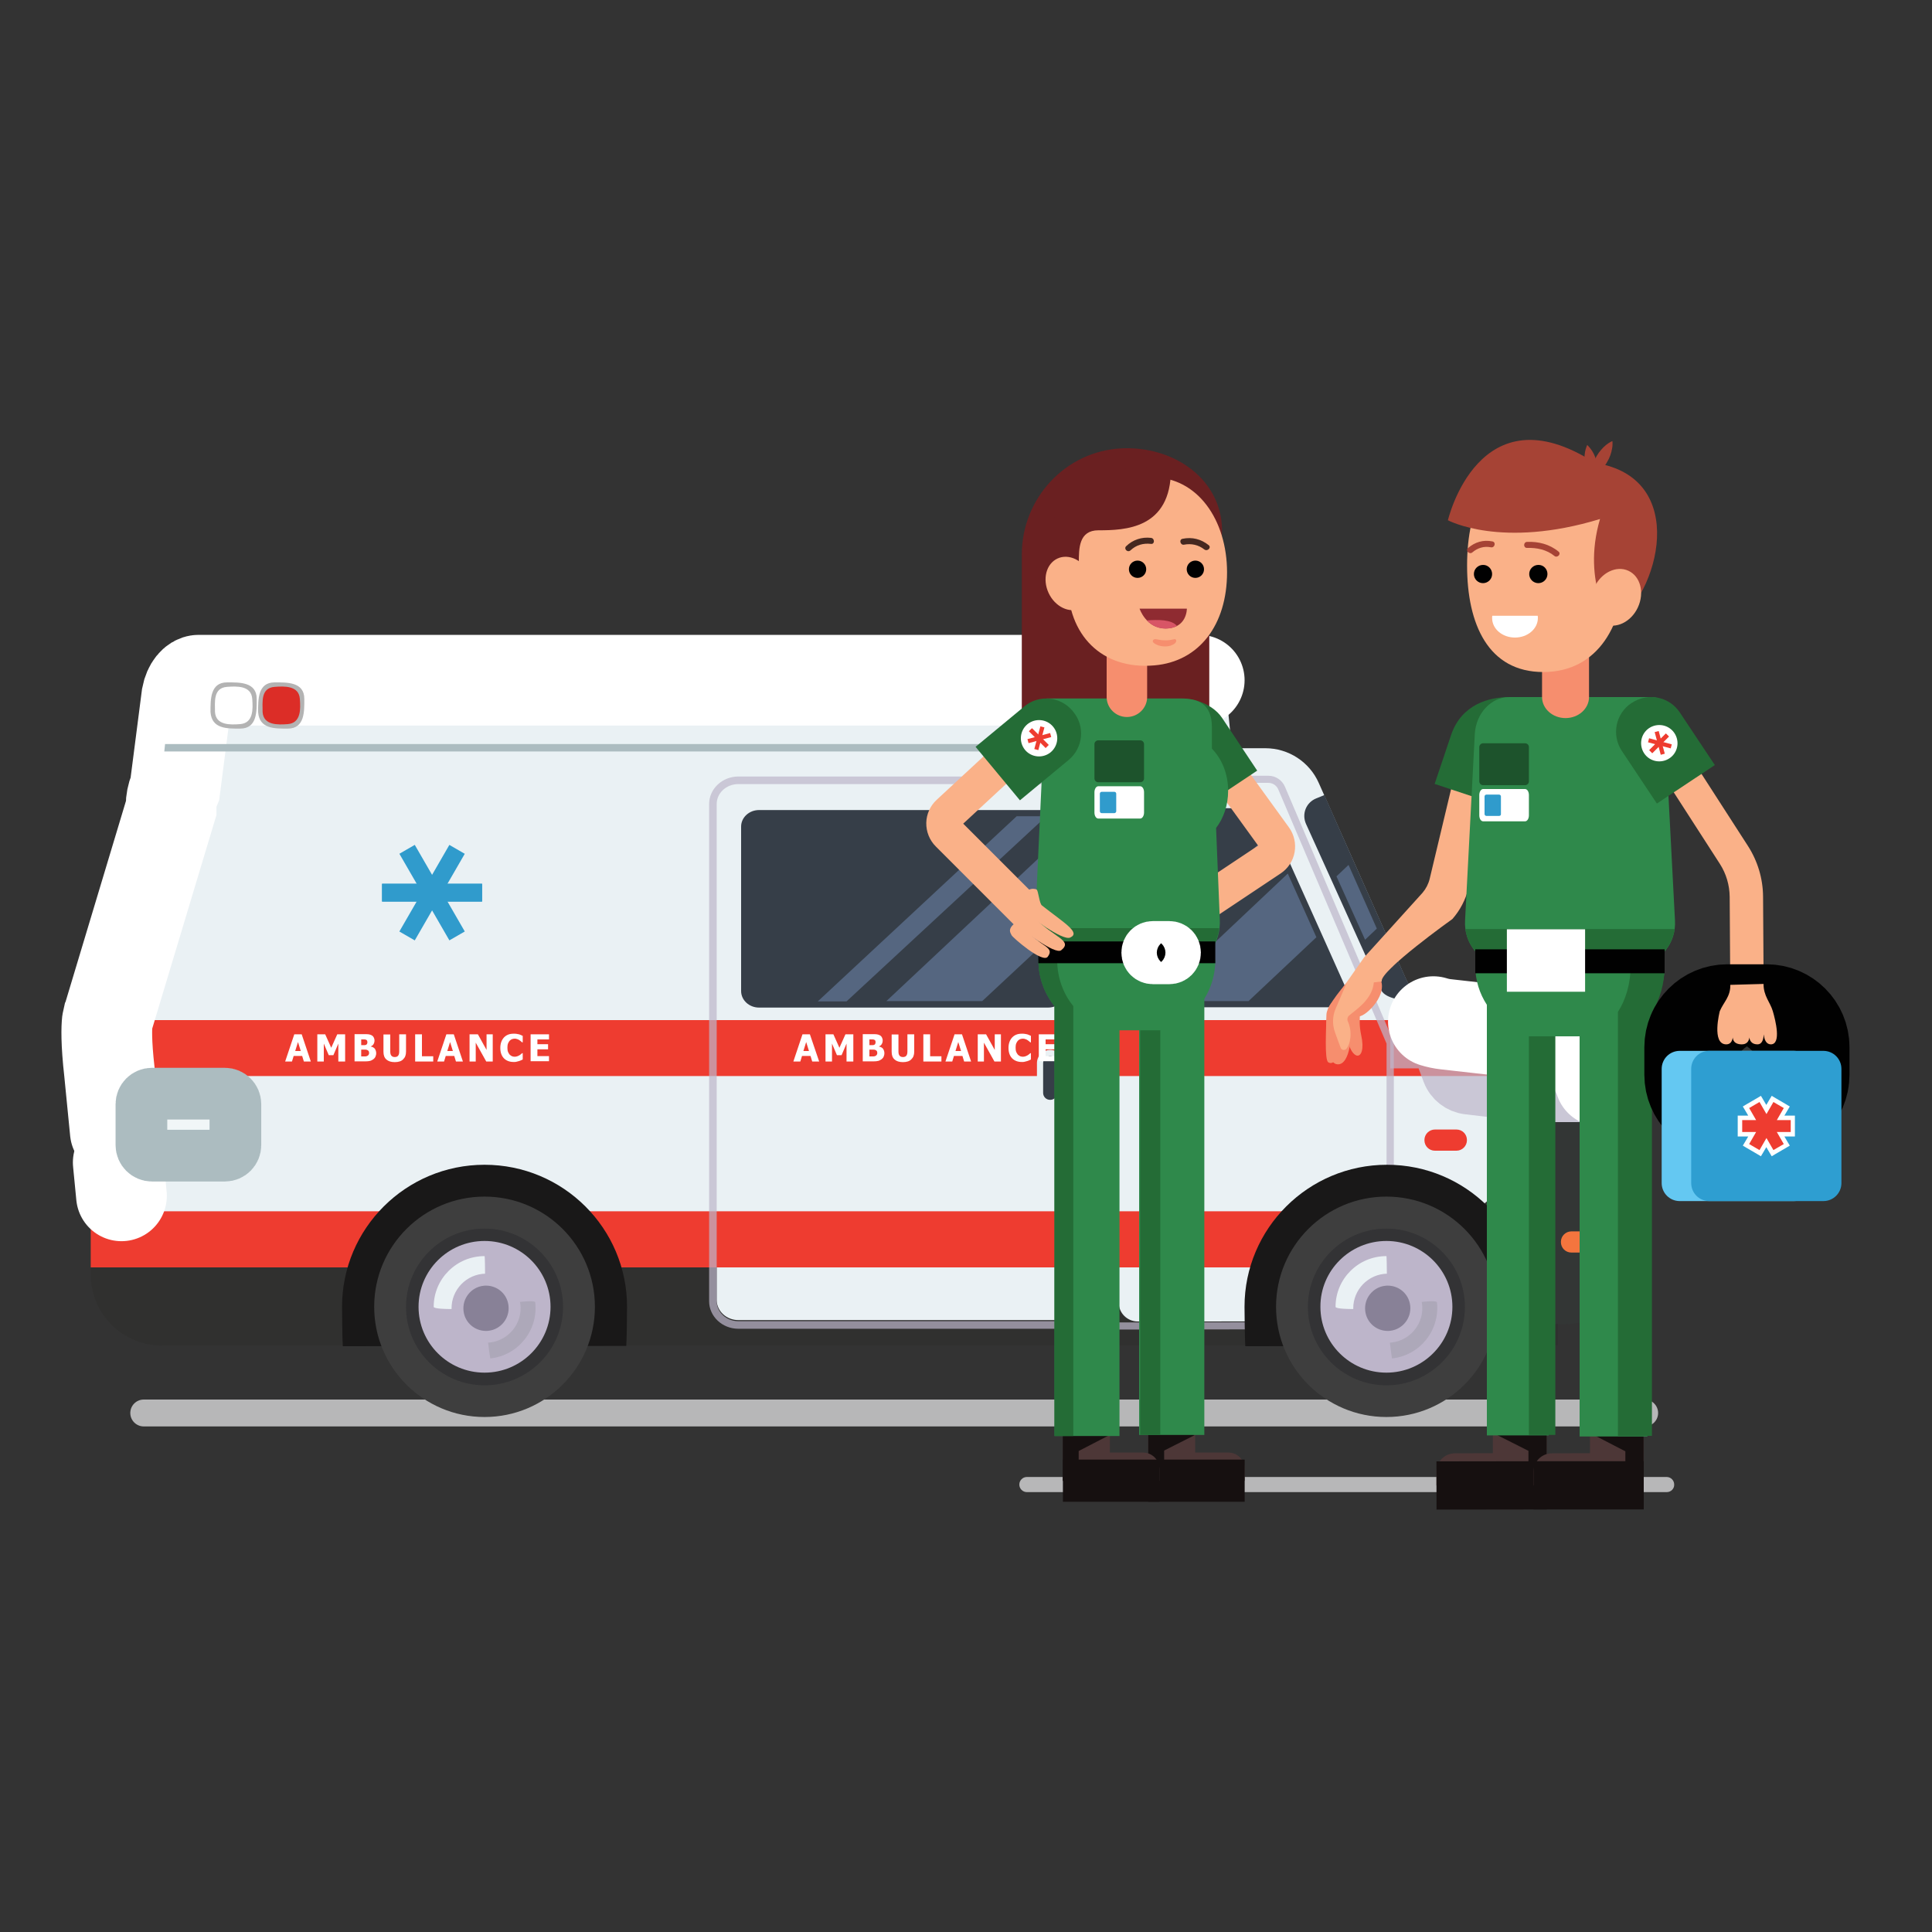 <svg enable-background="new 0 0 125 125" viewBox="0 0 125 125" xmlns="http://www.w3.org/2000/svg"><rect x="0" y="0" width="125" height="125" fill="#333333" stroke="none"/><path d="m106.41 92.29h-97.11c-.48 0-.87-.39-.87-.87 0-.48.39-.87.87-.87h97.11c.48 0 .87.39.87.87 0 .48-.39.87-.87.87z" fill="#b7b7b8"/><path d="m71.6 43.65c.04-.92.72.46 1.65.42.92-.04 1.61-1.28 1.65-.42.01.23.37.23.36 0-.05-1.12-.88-1.96-2.01-2-1.12-.05-1.96.95-2.01 2-.01.23.35.23.36 0z" fill="#bdb5ca"/><path d="m74.7 41.87h-2.91c-.83 0-1.51-.67-1.51-1.5v-.03c0-.83.67-1.5 1.51-1.5h2.91c.83 0 1.51.67 1.51 1.5v.03c0 .83-.68 1.5-1.51 1.5z" fill="#ee3c30"/><path d="m104.76 71.31v9.23c0 2.73-2.22 4.94-4.95 4.94h-87.7c-2.73 0-4.95-2.21-4.95-4.94l-.21-2.17-.86-8.75-.02-.16c-.21-1.92-.19-2.94-.13-3.46.05-.42.12-.53.12-.53l4-13.3c0-.49.1-.96.27-1.39l.76-5.88c.19-1.1.92-1.88 1.76-1.88h64.74c.84 0 1.57.78 1.76 1.88l.35 3.51h2.17c1.5 0 2.86.89 3.46 2.26l5.61 12.62c.49 1.1 1.52 1.85 2.72 1.99l6.27.71c.02 0 .04 0 .06.01 2.12.24 3.84 1.7 4.48 3.63.19.52.29 1.09.29 1.68z" fill="#eaf1f4"/><path d="m100.79 87.06h-90.31c-2.55 0-4.61-2.06-4.61-4.6v-2.69h94.92z" fill="#30302f"/><path d="m47.77 85.41h21.37c.77 0 1.4-.58 1.4-1.29v-32.17c0-.71-.62-1.29-1.4-1.29h-21.37c-.77 0-1.4.58-1.4 1.29v32.17c.01.71.63 1.29 1.4 1.29z" fill="#eaf1f4"/><path d="m89.75 84.24v-16.53c0-.17-.03-.33-.1-.48l-6.9-16.2c-.11-.27-.36-.44-.65-.44h-7.79c-1.07 0-1.93.87-1.93 1.93v31.69.06c0 .68.55 1.23 1.24 1.23h3.49l11.42-.01c.67-.01 1.22-.57 1.22-1.25z" fill="#eaf1f4"/><path d="m5.87 78.37h92.73v3.63h-92.73z" fill="#ee3c30"/><path d="m104.48 69.62h-98.44l-.02-.16c-.21-1.92-.19-2.94-.13-3.46h94.11c2.12.23 3.84 1.69 4.48 3.62z" fill="#ee3c30"/><path d="m82.06 50.65c.29 0 .55.18.65.44l7 16.43v18.02l-17.37.02v-34.21c0-.39.31-.7.7-.7zm0-.46h-9.02c-.64 0-1.16.52-1.16 1.16v34.21.46h.46l17.38-.02h.46v-.46-18.02-.09l-.04-.09-7-16.43c-.18-.43-.6-.72-1.08-.72z" fill="#bdb5ca" opacity=".71"/><path d="m89.95 82.01 11.55-.02v-9.38-.01c0-.79-.59-1.46-1.38-1.56l-5.15-.61c-.58-.07-1.08-.46-1.29-1.01l-.74-1.97h-2.99" fill="none" opacity=".71" stroke="#bdb5ca" stroke-miterlimit="10" stroke-width="3.345"/><path d="m101.29 85.66h-5.83v-7.29l1.71-1.48c.71-.61 1.12-1.51 1.12-2.45 0 0-.13-1.84 2.13-1.84h4.33v2.75l1.15 2.07v3.62c0 2.56-2.06 4.62-4.61 4.62z" fill="#333635"/><path d="m40.52 87.08c.03-.3.05-2.22.05-2.53 0-5.08-4.13-9.19-9.22-9.19s-9.22 4.12-9.22 9.19c0 .32.02 2.24.05 2.55z" fill="#191818"/><path d="m98.91 87.08c.03-.3.05-2.22.05-2.53 0-5.08-4.13-9.19-9.22-9.19s-9.22 4.12-9.22 9.19c0 .32.02 2.24.05 2.55z" fill="#191818"/><ellipse cx="31.35" cy="84.55" fill="#3e3e3e" rx="7.14" ry="7.13"/><path d="m7.46 73.21-.38-3.86c-.22-1.95-.18-2.87-.14-3.25.01-.08.02-.14.03-.18l.01-.02 4.09-13.6v-.15c0-.35.07-.69.2-1.02l.05-.12.77-5.98c.12-.64.48-1.02.76-1.02h64.74" fill="none" stroke="#fff" stroke-linecap="round" stroke-miterlimit="10" stroke-width="5.869"/><path d="m7.86 77.37-.21-2.16" fill="none" stroke="#fff" stroke-linecap="round" stroke-miterlimit="10" stroke-width="5.869"/><path d="m31.35 89.22c-1.25 0-2.42-.49-3.31-1.37-.88-.88-1.37-2.05-1.37-3.3 0-2.57 2.1-4.67 4.68-4.67 1.25 0 2.42.49 3.31 1.37.88.88 1.37 2.05 1.37 3.3s-.49 2.42-1.37 3.3-2.06 1.37-3.31 1.37z" fill="#bdb5ca"/><path d="m31.35 80.29c2.36 0 4.27 1.91 4.27 4.26s-1.91 4.26-4.27 4.26-4.27-1.91-4.27-4.26 1.91-4.26 4.27-4.26zm0-.8c-2.8 0-5.08 2.27-5.08 5.07 0 2.79 2.28 5.07 5.08 5.07s5.08-2.27 5.08-5.07-2.28-5.07-5.08-5.07z" fill="#333335"/><path d="m14.55 74.77h-4.72c-.38 0-.68-.31-.68-.68v-2.65c0-.38.31-.68.68-.68h4.72c.38 0 .68.31.68.68v2.65c0 .37-.3.68-.68.68z" fill="#f1f6f7" stroke="#acbcc0" stroke-miterlimit="10" stroke-width="3.345"/><path d="m92.16 64.72-1.08.01s-1.44-.04-1.73-.69l-1.16-2.57-2.2-4.87-1.49-3.29c-.29-.65 0-1.39.67-1.66l.52-.21 1.7 3.84 2.18 4.9 1.38 3.1c.26.6.69 1.09 1.21 1.44z" fill="#363e48"/><path d="m85.9 65.17h-11.52c-.23 0-.45-.06-.64-.17-.32-.19-.53-.52-.53-.9v-10.74c0-.59.52-1.07 1.17-1.07h6.69c.47 0 .9.26 1.08.66l1.3 2.89 2.2 4.9 1.32 2.95c.33.7-.24 1.48-1.07 1.48z" fill="#363e48"/><path d="m74.62 71.35c-.36 0-.65-.29-.65-.65v-1.93c0-.36.29-.65.65-.65.37 0 .66.29.66.65v1.93c0 .36-.29.65-.66.65z" fill="#363e48"/><path d="m74.63 68.33c.25 0 .45.2.45.45v1.93c0 .25-.2.45-.45.45h-.01c-.25 0-.45-.2-.45-.45v-1.93c.01-.25.21-.45.46-.45zm0-.4c-.48 0-.86.38-.86.85v1.93c0 .47.38.85.85.85h.01c.47 0 .85-.38.85-.85v-1.93c0-.47-.38-.85-.85-.85z" fill="#eaf1f4"/><path d="m94.23 74.45h-1.39c-.38 0-.68-.3-.68-.68v-.01c0-.38.31-.68.68-.68h1.39c.38 0 .68.3.68.68v.01c0 .37-.3.68-.68.68z" fill="#ee3c30"/><path d="m73.62 61.89 8.54-7.96.6 1.34-9.14 8.5z" fill="#556680"/><path d="m74.58 64.77 8.74-8.25 1.85 4.12-4.39 4.13z" fill="#556680"/><path d="m86.47 56.7.78-.74 1.83 4.12-.76.72z" fill="#556680"/><path d="m67.94 71.35c-.36 0-.65-.29-.65-.65v-1.93c0-.36.29-.65.65-.65.37 0 .66.29.66.65v1.93c-.01.36-.3.65-.66.65z" fill="#363e48"/><path d="m67.95 68.33c.25 0 .45.2.45.45v1.93c0 .25-.2.45-.45.45h-.01c-.25 0-.45-.2-.45-.45v-1.93c0-.25.2-.45.46-.45zm0-.4c-.48 0-.86.38-.86.85v1.93c0 .47.38.85.85.85h.01c.47 0 .85-.38.85-.85v-1.93c0-.47-.39-.85-.85-.85z" fill="#eaf1f4"/><path d="m69.14 50.73c.77 0 1.4.58 1.4 1.29v32.17c0 .71-.62 1.29-1.4 1.29h-21.37c-.77 0-1.4-.58-1.4-1.29v-32.17c0-.71.62-1.29 1.4-1.29zm0-.49h-21.37c-1.04 0-1.89.8-1.89 1.78v32.17c0 .98.85 1.78 1.89 1.78h21.37c1.04 0 1.89-.8 1.89-1.78v-32.17c0-.98-.85-1.78-1.89-1.78z" fill="#bdb5ca" opacity=".71"/><path d="m10.68 48.14h20.27 31.7 17.02.01c.15.01.23.13.22.26-.01.11-.08.22-.23.22-5.77 0-11.54 0-17.31 0-10.56 0-21.13 0-31.69 0-5.35 0-14.28 0-20.04 0z" fill="#acbcc0"/><path d="m74.74 46.07c0 .51.42.93.93.93h.85c.51 0 .93-.42.93-.93v-.84c0-.51-.42-.93-.93-.93h-.85c-.51 0-.93.42-.93.93z" fill="#dc2d27"/><path d="m74.59 46.07c.08 1.1 1.07 1.07 1.92 1.07 1.11 0 1.07-1.13 1.07-1.92 0-1.11-1.13-1.07-1.92-1.07-1.1 0-1.07 1.13-1.07 1.92 0 .19.29.19.29 0 0-.65-.13-1.56.78-1.63.65-.05 1.57-.08 1.63.78.05.65.08 1.56-.78 1.63-.65.05-1.57.08-1.63-.78-.01-.19-.3-.19-.29 0z" fill="#b3b3b3"/><path d="m71.66 46.07c0 .51.42.93.93.93h.85c.51 0 .93-.42.93-.93v-.84c0-.51-.42-.93-.93-.93h-.85c-.51 0-.93.42-.93.93z" fill="#fff"/><path d="m71.51 46.07c.08 1.1 1.07 1.07 1.92 1.07 1.11 0 1.07-1.13 1.07-1.92 0-1.11-1.13-1.07-1.92-1.07-1.1 0-1.07 1.13-1.07 1.92 0 .19.29.19.29 0 0-.65-.13-1.56.78-1.63.65-.05 1.57-.08 1.63.78.05.65.08 1.56-.78 1.63-.65.05-1.57.08-1.63-.78-.01-.19-.3-.19-.29 0z" fill="#b3b3b3"/><path d="m16.85 46.07c0 .51.42.93.93.93h.85c.51 0 .93-.42.93-.93v-.84c0-.51-.42-.93-.93-.93h-.85c-.51 0-.93.42-.93.93z" fill="#dc2d27"/><path d="m16.7 46.07c.08 1.1 1.07 1.07 1.92 1.07 1.11 0 1.07-1.13 1.07-1.92 0-1.11-1.13-1.07-1.92-1.07-1.1 0-1.07 1.13-1.07 1.92 0 .19.29.19.29 0 0-.65-.13-1.56.78-1.63.65-.05 1.57-.08 1.63.78.05.65.08 1.56-.78 1.63-.65.05-1.57.08-1.63-.78-.01-.19-.3-.19-.29 0z" fill="#b3b3b3"/><path d="m13.77 46.07c0 .51.42.93.93.93h.85c.51 0 .93-.42.93-.93v-.84c0-.51-.42-.93-.93-.93h-.85c-.51 0-.93.42-.93.93z" fill="#fff"/><path d="m13.62 46.07c.08 1.1 1.07 1.07 1.92 1.07 1.11 0 1.07-1.13 1.07-1.92 0-1.11-1.13-1.07-1.92-1.07-1.1 0-1.07 1.13-1.07 1.92 0 .19.29.19.29 0 0-.65-.13-1.56.78-1.63.65-.05 1.57-.08 1.63.78.05.65.08 1.56-.78 1.63-.65.05-1.57.08-1.63-.78-.01-.19-.3-.19-.29 0z" fill="#b3b3b3"/><path d="m68.97 53.48v10.64c0 .59-.52 1.07-1.16 1.07h-18.7c-.64 0-1.16-.48-1.16-1.07v-10.64c0-.59.52-1.07 1.16-1.07h18.7c.26 0 .5.08.69.21.24.17.42.42.46.71 0 .04.01.09.01.15z" fill="#363e48"/><path d="m92.74 66.1c.26.08.53.14.81.17l6.29.71.05.01c1.68.19 3.11 1.35 3.64 2.95" fill="none" stroke="#fff" stroke-linecap="round" stroke-miterlimit="10" stroke-width="5.869"/><ellipse cx="89.7" cy="84.55" fill="#3e3e3e" rx="7.14" ry="7.13"/><path d="m89.7 89.22c-1.25 0-2.42-.49-3.31-1.37-.88-.88-1.37-2.05-1.37-3.3 0-2.57 2.1-4.67 4.68-4.67 1.25 0 2.42.49 3.31 1.37.88.88 1.37 2.05 1.37 3.3-.01 2.58-2.1 4.67-4.68 4.67z" fill="#bdb5ca"/><path d="m89.7 80.29c2.36 0 4.27 1.91 4.27 4.26s-1.91 4.26-4.27 4.26-4.27-1.91-4.27-4.26c-.01-2.35 1.91-4.26 4.27-4.26zm0-.8c-2.8 0-5.08 2.27-5.08 5.07 0 2.79 2.28 5.07 5.08 5.07s5.08-2.27 5.08-5.07-2.28-5.07-5.08-5.07z" fill="#333335"/><path d="m89.74 84.55-.04.08s-3.29.19-3.29-.08c0-1.81 1.47-3.28 3.29-3.28.04-.01.04 3.28.04 3.28z" fill="#eaf1f4"/><path d="m89.66 84.64.03-.09s3.25-.55 3.28-.29c.2 1.8-1.09 3.43-2.9 3.63-.04.01-.41-3.25-.41-3.25z" fill="#a19dab" opacity=".55"/><path d="m89.79 86.49c-.94 0-1.73-.7-1.83-1.64-.11-1.01.62-1.93 1.63-2.04.07-.01.14-.01.21-.01.94 0 1.73.7 1.83 1.64.06.49-.08.97-.39 1.36s-.75.63-1.24.68c-.07 0-.14.01-.21.01z" fill="#888197"/><path d="m89.79 83.18c.74 0 1.37.55 1.45 1.3.09.8-.49 1.53-1.29 1.62-.06.01-.11.01-.17.01-.74 0-1.37-.55-1.45-1.3-.09-.8.49-1.53 1.29-1.62.06-.01.12-.01.17-.01zm0-.77c-.08 0-.17 0-.25.01-1.22.14-2.11 1.25-1.97 2.47.13 1.13 1.08 1.98 2.22 1.98.08 0 .17 0 .25-.01 1.22-.14 2.11-1.25 1.97-2.47-.13-1.13-1.08-1.98-2.22-1.98z" fill="#bdb5ca"/><path d="m31.39 84.55-.04.08s-3.29.19-3.29-.08c0-1.81 1.47-3.28 3.29-3.28.05-.01.04 3.28.04 3.28z" fill="#eaf1f4"/><path d="m31.32 84.64.03-.09s3.25-.55 3.28-.29c.2 1.8-1.09 3.43-2.9 3.63-.05.01-.41-3.25-.41-3.25z" fill="#a19dab" opacity=".55"/><path d="m31.44 86.49c-.94 0-1.73-.7-1.83-1.64-.06-.49.08-.97.39-1.36s.75-.63 1.24-.68c.07-.01.14-.01.21-.01.94 0 1.73.7 1.83 1.64.11 1.01-.62 1.93-1.63 2.04-.07 0-.14.01-.21.01z" fill="#888197"/><path d="m31.45 83.18c.74 0 1.37.55 1.45 1.3.09.8-.49 1.53-1.29 1.62-.06.01-.11.01-.17.01-.74 0-1.37-.55-1.45-1.3-.09-.8.49-1.53 1.29-1.62.06-.01.11-.01.17-.01zm0-.77c-.08 0-.17 0-.25.01-1.22.14-2.11 1.25-1.97 2.47.13 1.13 1.08 1.98 2.22 1.98.08 0 .17 0 .25-.01 1.22-.14 2.11-1.25 1.97-2.47-.13-1.13-1.09-1.98-2.22-1.98z" fill="#bdb5ca"/><path d="m71.79 41.07c-.19 0-.36-.07-.5-.21-.13-.13-.21-.31-.21-.49v-.03c0-.39.32-.7.7-.7h2.91c.39 0 .7.31.7.7v.03c0 .39-.32.7-.7.7z" fill="#f4785d"/><path d="m103.06 81.04h-1.39c-.38 0-.68-.3-.68-.68v-.01c0-.38.31-.68.68-.68h1.39c.38 0 .68.3.68.68v.01c0 .37-.3.68-.68.68z" fill="#f4753e"/><path d="m57.35 64.77 11.22-10.53v5.85l-5.02 4.68z" fill="#556680"/><path d="m52.91 64.79 12.87-11.98h1.92l-12.93 11.98z" fill="#556680"/><path d="m24.72 57.18h6.47v1.15h-6.47z" fill="#309bcc"/><path d="m24.72 57.18h6.47v1.15h-6.47z" fill="#309bcc"/><path d="m24.72 57.18h6.47v1.15h-6.47z" fill="#309bcc" transform="matrix(.5 -.866 .866 .5 -36.039 53.086)"/><path d="m27.38 54.52h1.15v6.47h-1.15z" fill="#309bcc" transform="matrix(.866 -.5 .5 .866 -25.131 21.714)"/><g fill="#fff"><path d="m18.45 68.68.59-1.76h.48l.59 1.76h-.45l-.11-.36h-.55l-.11.36zm1.01-.68-.18-.58-.18.58z"/><path d="m22.33 68.68h-.44v-1.16l-.32.75h-.3l-.32-.75v1.16h-.42v-1.76h.51l.39.87.39-.87h.51z"/><path d="m24.34 68.14c0 .09-.02.16-.05.23s-.08.12-.13.16c-.07.05-.14.09-.22.11s-.18.03-.3.03h-.7v-1.76h.62c.13 0 .23 0 .29.01.07.01.13.03.19.06s.11.08.14.14.05.12.05.2c0 .09-.02.16-.06.23s-.1.12-.18.15v.01c.11.02.2.07.26.14.05.08.09.17.09.29zm-.57-.72c0-.03-.01-.06-.02-.09s-.04-.05-.07-.06-.06-.02-.1-.02-.1 0-.18 0h-.03v.37h.06.16c.03 0 .06-.01.09-.02.04-.02.06-.04.07-.07.02-.04.02-.07.02-.11zm.11.71c0-.05-.01-.1-.03-.13s-.06-.05-.1-.07c-.03-.01-.06-.02-.11-.02s-.11 0-.19 0h-.08v.44h.02.24c.04 0 .09-.01.13-.03s.07-.04.09-.08c.02-.03.03-.06.03-.11z"/><path d="m25.54 68.72c-.24 0-.42-.06-.54-.17-.13-.11-.19-.28-.19-.5v-1.12h.44v1.1c0 .12.02.21.07.27s.12.09.22.09.18-.03.22-.09c.05-.06.07-.15.07-.28v-1.1h.44v1.12c0 .22-.06.38-.19.5-.11.12-.3.18-.54.18z"/><path d="m28.03 68.68h-1.17v-1.76h.44v1.42h.73z"/><path d="m28.29 68.68.59-1.76h.48l.59 1.76h-.45l-.11-.36h-.55l-.11.36zm1.01-.68-.18-.58-.18.58z"/><path d="m31.88 68.68h-.42l-.68-1.22v1.22h-.4v-1.76h.54l.56 1.01v-1.01h.4z"/><path d="m33.23 68.71c-.26 0-.47-.08-.63-.24-.15-.16-.23-.38-.23-.67 0-.28.08-.5.23-.67.16-.17.36-.25.63-.25.07 0 .13 0 .19.01s.11.02.16.03c.04.01.08.03.13.05s.09.04.11.05v.42h-.04c-.02-.02-.05-.04-.08-.07s-.07-.05-.11-.08-.09-.05-.13-.06c-.05-.02-.1-.03-.15-.03-.06 0-.12.01-.18.03-.05.02-.1.05-.15.1-.04.04-.08.11-.11.18-.03.08-.04.17-.04.27 0 .11.01.2.04.28.03.07.07.13.11.18.05.04.1.08.15.1.06.02.11.03.17.03s.11-.01.17-.03c.05-.02.1-.04.13-.06.04-.02.07-.05.1-.07.03-.03.06-.05.08-.07h.04v.41c-.03.01-.07.03-.11.05s-.09.04-.13.05c-.06.02-.11.03-.15.04-.05.02-.11.02-.2.02z"/><path d="m34.33 68.68v-1.76h1.19v.33h-.75v.31h.69v.33h-.69v.44h.75v.33h-1.19z"/><path d="m51.33 68.68.59-1.76h.48l.6 1.76h-.45l-.11-.36h-.55l-.11.36zm1.01-.68-.18-.58-.18.58z"/><path d="m55.21 68.68h-.44v-1.16l-.32.75h-.3l-.32-.75v1.16h-.42v-1.76h.51l.39.87.39-.87h.51z"/><path d="m57.22 68.14c0 .09-.02.16-.05.23s-.08.12-.13.16c-.07.05-.14.09-.22.11s-.18.03-.3.03h-.7v-1.76h.62c.13 0 .23 0 .29.01.07.01.13.03.19.06s.11.08.14.14.05.12.05.2c0 .09-.02.16-.06.23s-.1.12-.18.15v.01c.11.02.2.07.26.14.05.08.09.17.09.29zm-.57-.72c0-.03-.01-.06-.02-.09s-.04-.05-.07-.06-.06-.02-.1-.02-.1 0-.18 0h-.03v.37h.06.16c.03 0 .06-.01.09-.02.04-.02.06-.04.07-.07.01-.04.02-.07.02-.11zm.11.71c0-.05-.01-.1-.03-.13s-.06-.05-.1-.07c-.03-.01-.06-.02-.11-.02s-.11 0-.19 0h-.08v.44h.02.24c.04 0 .09-.01.13-.03s.07-.04.09-.08c.02-.03.03-.06.03-.11z"/><path d="m58.42 68.72c-.24 0-.42-.06-.54-.17-.13-.11-.19-.28-.19-.5v-1.12h.44v1.1c0 .12.02.21.07.27s.12.09.22.09.18-.03.22-.09c.05-.06.07-.15.07-.28v-1.1h.44v1.12c0 .22-.06.38-.19.5-.11.12-.3.18-.54.18z"/><path d="m60.91 68.68h-1.17v-1.76h.44v1.42h.73z"/><path d="m61.17 68.68.59-1.76h.48l.59 1.76h-.45l-.11-.36h-.55l-.11.36zm1.01-.68-.18-.58-.18.58z"/><path d="m64.76 68.68h-.42l-.68-1.22v1.22h-.4v-1.76h.54l.56 1.01v-1.01h.4z"/><path d="m66.11 68.71c-.26 0-.47-.08-.63-.24-.15-.16-.23-.38-.23-.67 0-.28.08-.5.23-.67.16-.17.36-.25.63-.25.07 0 .13 0 .19.01s.11.02.16.03c.04.01.08.03.13.05s.09.04.11.05v.42h-.04c-.02-.02-.05-.04-.08-.07s-.07-.05-.11-.08-.09-.05-.13-.06c-.05-.02-.1-.03-.15-.03-.06 0-.12.01-.18.03-.05.02-.1.05-.15.1-.04.04-.08.11-.11.18-.03.08-.04.17-.04.27 0 .11.01.2.04.28.03.07.07.13.11.18.05.04.1.08.15.1.06.02.11.03.17.03s.11-.01.17-.03c.05-.02.1-.04.13-.06.04-.02.07-.05.1-.07.03-.03.06-.05.08-.07h.04v.41c-.03.01-.07.03-.11.05s-.09.04-.13.05c-.06.02-.11.03-.15.04-.05.02-.11.02-.2.02z"/><path d="m67.21 68.68v-1.76h1.19v.33h-.75v.31h.69v.33h-.69v.44h.75v.33h-1.19z"/></g><path d="m107.84 96.54h-41.4c-.27 0-.49-.22-.49-.49 0-.27.22-.49.49-.49h41.39c.27 0 .49.22.49.49.01.27-.21.49-.48.49z" fill="#b7b7b8"/><path d="m100.07 91.67v4.44h-7.13v-.89c0-.66.53-1.19 1.19-1.19l2.46-.01v-2.35c0-.24.18-.44.4-.44h2.66c.24 0 .42.2.42.44z" fill="#4d3737"/><path d="m98.89 96.11h1.18v-4.44c0-.24-.18-.44-.4-.44l-3.04 1.5 2.26 1.14z" fill="#161010"/><path d="m100.07 96.1-7.13.01" fill="none" stroke="#161010" stroke-miterlimit="10" stroke-width="3.119"/><path d="m106.35 91.67v4.44h-7.13v-.89c0-.66.53-1.19 1.19-1.19l2.46-.01v-2.35c0-.24.18-.44.4-.44h2.66c.24 0 .42.2.42.44z" fill="#4d3737"/><path d="m105.16 96.11h1.18v-4.44c0-.24-.18-.44-.4-.44l-3.08 1.48 2.3 1.19z" fill="#161010"/><path d="m106.35 96.1h-7.13" fill="none" stroke="#161010" stroke-miterlimit="10" stroke-width="3.119"/><path d="m88.07 64.95c.09-.01-.26.84 0 2.03.4 1.8-.79 1.88-1.04-.51-.25-2.35 1.04-1.52 1.04-1.52z" fill="#f68e6e"/><path d="m86.97 63.77-.68.97c-.05.1-.35.26-.41.74-.09.64-.2 3.32.65 3.38.45.04.68-.56.78-1.06.07-.3.05-.61-.02-.92-.06-.28-.02-.74.63-1.12.47 0 2.02-1.5 1.31-2.56z" fill="#f68e6e"/><path d="m89.4 63.5c-.18-.65 4.57-4.04 4.57-4.04.5-.57.86-1.26 1.04-2l2.52-10.61-2.5-.59-2.53 10.6c-.08.33-.24.64-.46.9l-3.78 4.18-1.29 1.84z" fill="#fab188"/><path d="m97.08 52.13 1.28-3.89c.38-1.17-.25-2.43-1.42-2.81l.7-.33c-1.29 0-3.06.47-3.74 2.41l-1.08 3.21z" fill="#246c36"/><path d="m95.45 62.5h12.25c0 1.14-.42 2.18-1.11 2.98v27.46h-4.39v-25.89h-1.88c-.04 0-.08 0-.12 0v25.82h-4v-27.86c-.47-.72-.75-1.58-.75-2.51z" fill="#2f894b"/><path d="m100.64 67.05h-1.66c-.02 0-.04 0-.06 0v25.79h1.71v-25.79z" fill="#246c36"/><path d="m105.5 62.5c0 1.14-.31 2.18-.82 2.97v27.43h2.2v-27.42c.51-.8.82-1.84.82-2.97h-2.2z" fill="#246c36"/><path d="m106.14 62.28h-9.12c-1.3 0-2.32-1.26-2.23-2.74l.63-12.06c.08-1.34 1.06-2.38 2.23-2.38h9.18c1.17 0 .83 1.04.91 2.38l.63 12.06c.09 1.48-.94 2.74-2.23 2.74z" fill="#2f894b"/><path d="m94.81 60.11c.09.69.43 1.3.92 1.69h11.7c.48-.39.82-1 .92-1.69z" fill="#246c36"/><path d="m95.45 61.42h12.25v1.55h-12.25z" fill="#010101"/><path d="m98.92 61.55h2.21v1.19h-2.21z" fill="none" stroke="#fff" stroke-miterlimit="10" stroke-width="2.851"/><path d="m99.77 39.93v5.17c0 .75.68 1.36 1.52 1.36s1.52-.61 1.52-1.36v-5.17z" fill="#f68e6e"/><path d="m105.13 36.59c0 3.8-1.73 6.89-5.28 6.89s-4.93-3.08-4.93-6.89c0-3.8 1.39-6.89 4.93-6.89 3.55.01 5.28 3.09 5.28 6.89z" fill="#fab188"/><path d="m93.68 33.66s2-8.56 9.51-3.71c6.15.95 4.17 8.5 1.18 10.52 0 0-2.08-2.67-.85-6.89-6.39 1.95-9.84.08-9.84.08z" fill="#a64335"/><path d="m103.16 37.99c-.44.95-.17 2.01.61 2.37.77.36 1.76-.11 2.2-1.06s.17-2.01-.61-2.37c-.77-.36-1.76.11-2.2 1.06z" fill="#fab188"/><path d="m100.12 37.14c0 .33-.27.59-.59.59-.33 0-.59-.27-.59-.59 0-.33.27-.59.59-.59.33-.01.59.26.59.59z" fill="#010101"/><path d="m96.54 37.14c0 .33-.27.59-.59.59-.33 0-.59-.27-.59-.59 0-.33.27-.59.59-.59.32-.01.59.26.59.59z" fill="#010101"/><path d="m98.67 50.8h-2.71c-.14 0-.25-.11-.25-.25v-2.21c0-.14.11-.25.25-.25h2.71c.14 0 .25.11.25.25v2.21c0 .14-.11.25-.25.25z" fill="#14331a" opacity=".63"/><path d="m98.67 53.14h-2.71c-.14 0-.25-.17-.25-.39v-1.31c0-.21.11-.39.25-.39h2.71c.14 0 .25.17.25.39v1.31c0 .22-.11.39-.25.39z" fill="#fff"/><path d="m96.99 52.79h-.82c-.07 0-.12-.06-.12-.12v-1.14c0-.07.06-.12.12-.12h.82c.07 0 .12.06.12.12v1.14c.01.07-.05.12-.12.12z" fill="#309bcc"/><path d="m111.96 65.8-.05-7.78c-.01-.75-.22-1.48-.63-2.12l-5.53-8.58 1.81-1.17 5.53 8.58c.63.98.97 2.11.98 3.27l.05 7.78z" fill="#fab188"/><path d="m110.95 49.5-2.27-3.41c-.68-1.02-2.06-1.3-3.09-.62l-.04.02c-1.02.68-1.3 2.06-.62 3.09l2.27 3.41z" fill="#246c36"/><path d="m115.86 69.54c0 .86-.7 1.56-1.56 1.56h-2.55c-.86 0-1.56-.7-1.56-1.56v-1.79c0-.86.7-1.56 1.56-1.56h2.55c.86 0 1.56.7 1.56 1.56z" fill="none" stroke="#010101" stroke-miterlimit="10" stroke-width="7.602"/><path d="m108.82 67.99h-.14c-.65 0-1.17.52-1.17 1.17v7.38c0 .65.52 1.17 1.17 1.17h7.38c.65 0 1.17-.52 1.17-1.17v-7.38c0-.65-.52-1.17-1.17-1.17h-.08z" fill="#64c8f2"/><path d="m110.73 67.99h-.14c-.65 0-1.17.52-1.17 1.17v7.38c0 .65.52 1.17 1.17 1.17h7.38c.65 0 1.17-.52 1.17-1.17v-7.38c0-.65-.52-1.17-1.17-1.17h-.08z" fill="#2e9ed1"/><path d="m108.11 48.99c-.5.41-1.24.35-1.66-.15-.41-.5-.35-1.24.15-1.66.5-.41 1.24-.35 1.66.15.42.51.35 1.25-.15 1.66z" fill="#fff"/><path d="m87.13 63.59s-1.31 1.47-1.31 2.05c-.01.87-.14 2.94.12 3.09.51.31.8-.95.8-.95z" fill="#f68e6e"/><path d="m87.13 63.59-.71 1.66c-.21.48-.23 1.03-.05 1.53.13.37.28.78.37 1.01.06.16.27.19.38.06.23-.28.41-1.04.08-1.78-.05-.12-.02-.27.08-.36.48-.41 1.56-1.08 1.61-2.22l1.25-.99z" fill="#fab188"/><path d="m100.84 35.69c-.58-.48-1.3-.66-2.04-.63-.25.01-.25.4 0 .39.63-.02 1.27.11 1.77.52.18.15.46-.12.27-.28z" fill="#a64335"/><path d="m95.26 35.74c.34-.29.76-.42 1.2-.33.25.05.35-.33.1-.38-.59-.12-1.13.04-1.58.43-.19.16.09.44.28.28z" fill="#a64335"/><path d="m103.22 31.45s-.01-.01-.03-.03-.04-.04-.07-.07c-.06-.06-.13-.16-.21-.27-.07-.12-.14-.25-.2-.4s-.11-.31-.14-.48c-.07-.33-.07-.68-.02-.95.02-.13.06-.25.09-.33s.05-.13.05-.13.04.03.1.1c.06.06.13.16.21.27.15.23.28.55.34.88.03.17.05.34.05.5s-.01.32-.03.45-.06.25-.08.33c-.01.04-.03.07-.04.1-.02.02-.02.03-.02.03z" fill="#a64335"/><path d="m102.95 30.88s0-.01 0-.04c0-.02-.01-.06 0-.1 0-.09 0-.21.03-.34.02-.13.06-.28.11-.44.05-.15.13-.31.21-.45.17-.29.4-.55.61-.72.11-.09.21-.15.28-.19s.13-.06.13-.06.01.05.01.14 0 .21-.03.34c-.04.27-.15.6-.33.89-.08.15-.18.28-.29.41-.1.12-.22.23-.32.32-.11.09-.21.15-.28.19-.04.02-.07.04-.09.05-.03-.01-.04 0-.04 0z" fill="#a64335"/><path d="m96.54 39.99c0 .7.66 1.26 1.48 1.26s1.48-.57 1.48-1.26c0-.05 0-.1-.01-.15h-2.94c-.01.04-.01.1-.01.15z" fill="#fff"/><path d="m111.95 63.72c.02.76-.43 1.11-.68 1.7 0 0-.56 2.15.42 2.15.45 0 .43-.58.43-.58s-.13.55.53.58c.67.03.53-.73.53-.73s-.13.73.53.73c.5 0 .4-.94.4-.94s-.07.93.46.94c.7 0 .3-1.57.13-2.15s-.6-.97-.6-1.76z" fill="#fab188"/><path d="m73.73 47.23c-6.57-.54-7.62-.19-7.62-.19v-11.16c0-3.63 2.82-6.69 6.44-6.87.07 0 .15-.01.22-.01 3.55-.06 6.62 2.36 6.27 5.9-.01.13-.81 2.05-.8 2.18v10.76c.01 0-1.25-.34-4.51-.61z" fill="#6a2021"/><path d="m76.89 60.49 5.97-3.98c.47-.31.8-.81.9-1.37s-.03-1.14-.36-1.6l-4.99-6.89-1.87 1.35 4.86 6.71-5.79 3.86z" fill="#fab188"/><path d="m81.34 49.86-2.27-3.41c-.68-1.02-2.43-1.61-3.45-.93l.2-.05c-1.02.68-1.17 2.45-.49 3.47l2.27 3.41z" fill="#246c36"/><path d="m74.29 91.92v3.89h6.24v-.78c0-.58-.47-1.04-1.04-1.05h-2.16v-2.06c0-.21-.16-.39-.35-.39h-2.33c-.2.01-.36.18-.36.39z" fill="#4d3737"/><path d="m75.33 95.81h-1.04v-3.89c0-.21.16-.38.35-.38l2.66 1.31-1.98 1v1.96z" fill="#161010"/><path d="m74.29 95.8h6.24" fill="none" stroke="#161010" stroke-miterlimit="10" stroke-width="2.73"/><path d="m68.77 91.92v3.89h6.24v-.78c0-.58-.47-1.04-1.04-1.05h-2.16v-2.06c0-.21-.16-.39-.35-.39h-2.33c-.2.01-.36.18-.36.39z" fill="#4d3737"/><path d="m69.8 95.81h-1.04v-3.89c0-.21.16-.38.35-.38l2.69 1.3-2.01 1.04v1.93z" fill="#161010"/><path d="m68.77 95.8h6.24" fill="none" stroke="#161010" stroke-miterlimit="10" stroke-width="2.73"/><path d="m78.63 62.11c0 .93-.26 1.79-.71 2.51v28.22h-4.22v-26.18h-1.27v26.25h-4.2v-27.81c0-.01 0-.01-.01-.02-.64-.8-1.03-1.83-1.03-2.96h11.44z" fill="#2f894b"/><path d="m78.68 53.57c.49-.64.78-1.48.78-2.41 0-1.09-.41-2.07-1.05-2.72v-1.38c0-1.59-.97-1.87-2.01-1.87h-8.6c-1.03 0-.2 1.06-.27 2.42l-.55 11.86c-.08 1.5.82 2.78 1.96 2.78h8.02c1.14 0 2.04-1.28 1.96-2.78z" fill="#2f894b"/><path d="m66.94 60.05c.08.7.38 1.32.81 1.72h10.32c.43-.4.73-1.01.81-1.72z" fill="#246c36"/><path d="m69.44 65.1v27.81h-1.22v-27.81c0-.01 0-.01-.01-.02-.64-.8-1.03-1.83-1.03-2.96h1.22c0 1.13.39 2.17 1.03 2.96.01 0 .01.01.01.02z" fill="#246c36"/><path d="m74.96 66.66h-1.19v26.18h1.3v-26.18c-.04 0-.07 0-.11 0z" fill="#246c36"/><path d="m67.18 60.91h11.45v1.41h-11.45z" fill="#010101"/><path d="m75.66 62.25h-1.07c-.34 0-.61-.27-.61-.61v-.01c0-.34.27-.61.61-.61h1.07c.34 0 .61.27.61.61v.01c0 .34-.27.61-.61.61z" fill="none" stroke="#fff" stroke-miterlimit="10" stroke-width="2.851"/><path d="m71.6 39.93v5.17c0 .71.59 1.29 1.31 1.29s1.31-.58 1.31-1.29v-5.17z" fill="#f68e6e"/><path d="m79.39 37.03c0 3.4-1.8 5.77-4.7 6.02-3.41.3-5.61-1.97-5.61-5.37s2.57-6.8 5.48-6.8 4.83 2.75 4.83 6.15z" fill="#fab188"/><path d="m71.07 34.31c1.7 0 4.69-.08 4.69-3.94 0 0-5.83-1.13-7.75 3.51-1.69 4.08-1.39 5.08 1.31 5.26 0 0 .48.08.48-2.73 0-.93 0-2.1 1.27-2.1z" fill="#6a2021"/><ellipse cx="69.14" cy="37.75" fill="#fab188" rx="1.46" ry="1.78" transform="matrix(.907 -.422 .422 .907 -9.471 32.689)"/><path d="m74.16 36.83c0 .31-.25.56-.56.56s-.56-.25-.56-.56.25-.56.56-.56.56.25.56.56z" fill="#010101"/><path d="m77.9 36.83c0 .31-.25.56-.56.56s-.56-.25-.56-.56.25-.56.56-.56.56.25.56.56z" fill="#010101"/><path d="m78.2 35.27c-.49-.39-1.07-.54-1.69-.41-.25.05-.14.43.1.38.47-.09.93.01 1.31.31.2.15.48-.12.28-.28z" fill="#452820"/><path d="m73.14 35.61c.37-.35.83-.48 1.33-.42.25.03.25-.36 0-.39-.6-.07-1.17.12-1.6.53-.19.17.08.45.27.28z" fill="#452820"/><path d="m65.61 59.83-5.07-5.07c-.4-.4-.62-.95-.61-1.52s.26-1.11.67-1.49l6.24-5.78 1.56 1.69-6.08 5.63 4.92 4.92z" fill="#fab188"/><path d="m65.99 51.78 3.15-2.61c.95-.79 1.08-2.19.29-3.13l-.03-.04c-.79-.95-2.19-1.08-3.13-.29l-3.15 2.61z" fill="#246c36"/><path d="m67.98 48.67c-.5.41-1.24.35-1.66-.15-.41-.5-.35-1.24.15-1.66.5-.41 1.24-.35 1.66.15s.35 1.24-.15 1.66z" fill="#fff"/><path d="m65.74 60.6c-.17-.24-.09-1.14-.09-1.14.34-.72.52-2.23 1.41-1.91 0 0-.24 4.6-1.32 3.05z" fill="#fab188"/><path d="m73.77 50.61h-2.71c-.14 0-.25-.11-.25-.25v-2.21c0-.14.11-.25.25-.25h2.71c.14 0 .25.11.25.25v2.21c0 .14-.11.25-.25.25z" fill="#14331a" opacity=".63"/><path d="m73.77 52.96h-2.71c-.14 0-.25-.17-.25-.39v-1.31c0-.21.11-.39.25-.39h2.71c.14 0 .25.17.25.39v1.31c0 .21-.11.39-.25.39z" fill="#fff"/><path d="m72.1 52.61h-.82c-.07 0-.12-.06-.12-.12v-1.14c0-.07.06-.12.12-.12h.82c.07 0 .12.06.12.12v1.14c0 .06-.06.12-.12.12z" fill="#309bcc"/><path d="m66.35 60.12c.94 1.14 1.93 1.12 1.44 1.78-.33.45-2.27-1.24-2.34-1.39-.07-.16-.33-.43.37-.89 0 0 .07-.53.54-.62z" fill="#fab188"/><path d="m66.97 59.41c1.19 1.23 2.48 1.44 1.69 2.07-.4.32-2.61-1.38-2.71-1.55s-.43-.46.24-.91c0 0-.02-.56.47-.63z" fill="#fab188"/><path d="m67.41 58.58c1.46 1.15 2.53 1.76 1.83 2.08-.5.23-2.71-1.44-2.83-1.61s-.5-.46.14-.87c0 0 .22-.78.52-.62.11.05.17.88.34 1.02z" fill="#fab188"/><path d="m73.73 39.38s.42 1.28 1.68 1.28c1.4 0 1.38-1.28 1.38-1.28z" fill="#8f2b31"/><path d="m75.46 41.43c-.29 0-.44-.03-.65-.07s-.32.14-.13.26c.22.15.48.22.81.2.18-.01.33-.07.47-.15.2-.12.18-.36 0-.31-.13.03-.34.07-.5.07z" fill="#f68e6e"/><path d="m76.15 40.5c-.35-.43-1.25-.41-1.95-.36.26.28.66.53 1.22.53.3 0 .54-.07.73-.17z" fill="#d85566"/><path d="m67.09 47h.27v1.52h-.27z" fill="#ee3c30" transform="matrix(.707 -.707 .707 .707 -14.084 61.517)"/><path d="m67.09 47h.27v1.52h-.27z" fill="#ee3c30" transform="matrix(.707 -.707 .707 .707 -14.084 61.517)"/><path d="m66.47 47.63h1.52v.27h-1.52z" fill="#ee3c30" transform="matrix(.966 -.259 .259 .966 -10.07 19.026)"/><path d="m66.47 47.63h1.52v.27h-1.52z" fill="#ee3c30" transform="matrix(.259 -.966 .966 .259 3.693 100.336)"/><path d="m106.6 47.95h1.52v.27h-1.52z" fill="#ee3c30" transform="matrix(.707 -.707 .707 .707 -2.557 90.002)"/><path d="m106.6 47.95h1.52v.27h-1.52z" fill="#ee3c30" transform="matrix(.707 -.707 .707 .707 -2.557 90.002)"/><path d="m107.23 47.33h.27v1.52h-.27z" fill="#ee3c30" transform="matrix(.966 -.259 .259 .966 -8.786 29.418)"/><path d="m107.23 47.33h.27v1.52h-.27z" fill="#ee3c30" transform="matrix(.259 -.966 .966 .259 33.133 139.352)"/><path d="m112.98 74.06.39-.68h-.79v-1.06h.79l-.39-.69.92-.53.39.69.4-.69.92.53-.4.69h.79v1.06h-.79l.4.68-.92.54-.4-.69-.39.69z" fill="#ee3c30"/><path d="m114.74 71.3.67.39-.45.78h.9v.77h-.9l.45.78-.67.39-.45-.78-.45.78-.67-.39.45-.78h-.9v-.77h.9l-.45-.78.67-.39.45.78zm-.11-.4-.15.25-.2.34-.2-.34-.15-.25-.25.15-.67.39-.25.15.15.25.2.34h-.39-.29v.29.77.29h.29.39l-.2.34-.15.25.25.15.67.39.25.15.15-.25.2-.34.2.34.15.25.25-.15.67-.39.25-.15-.15-.25-.2-.34h.39.29v-.29-.77-.29h-.29-.39l.2-.34.15-.25-.25-.15-.67-.39z" fill="#fff"/></svg>